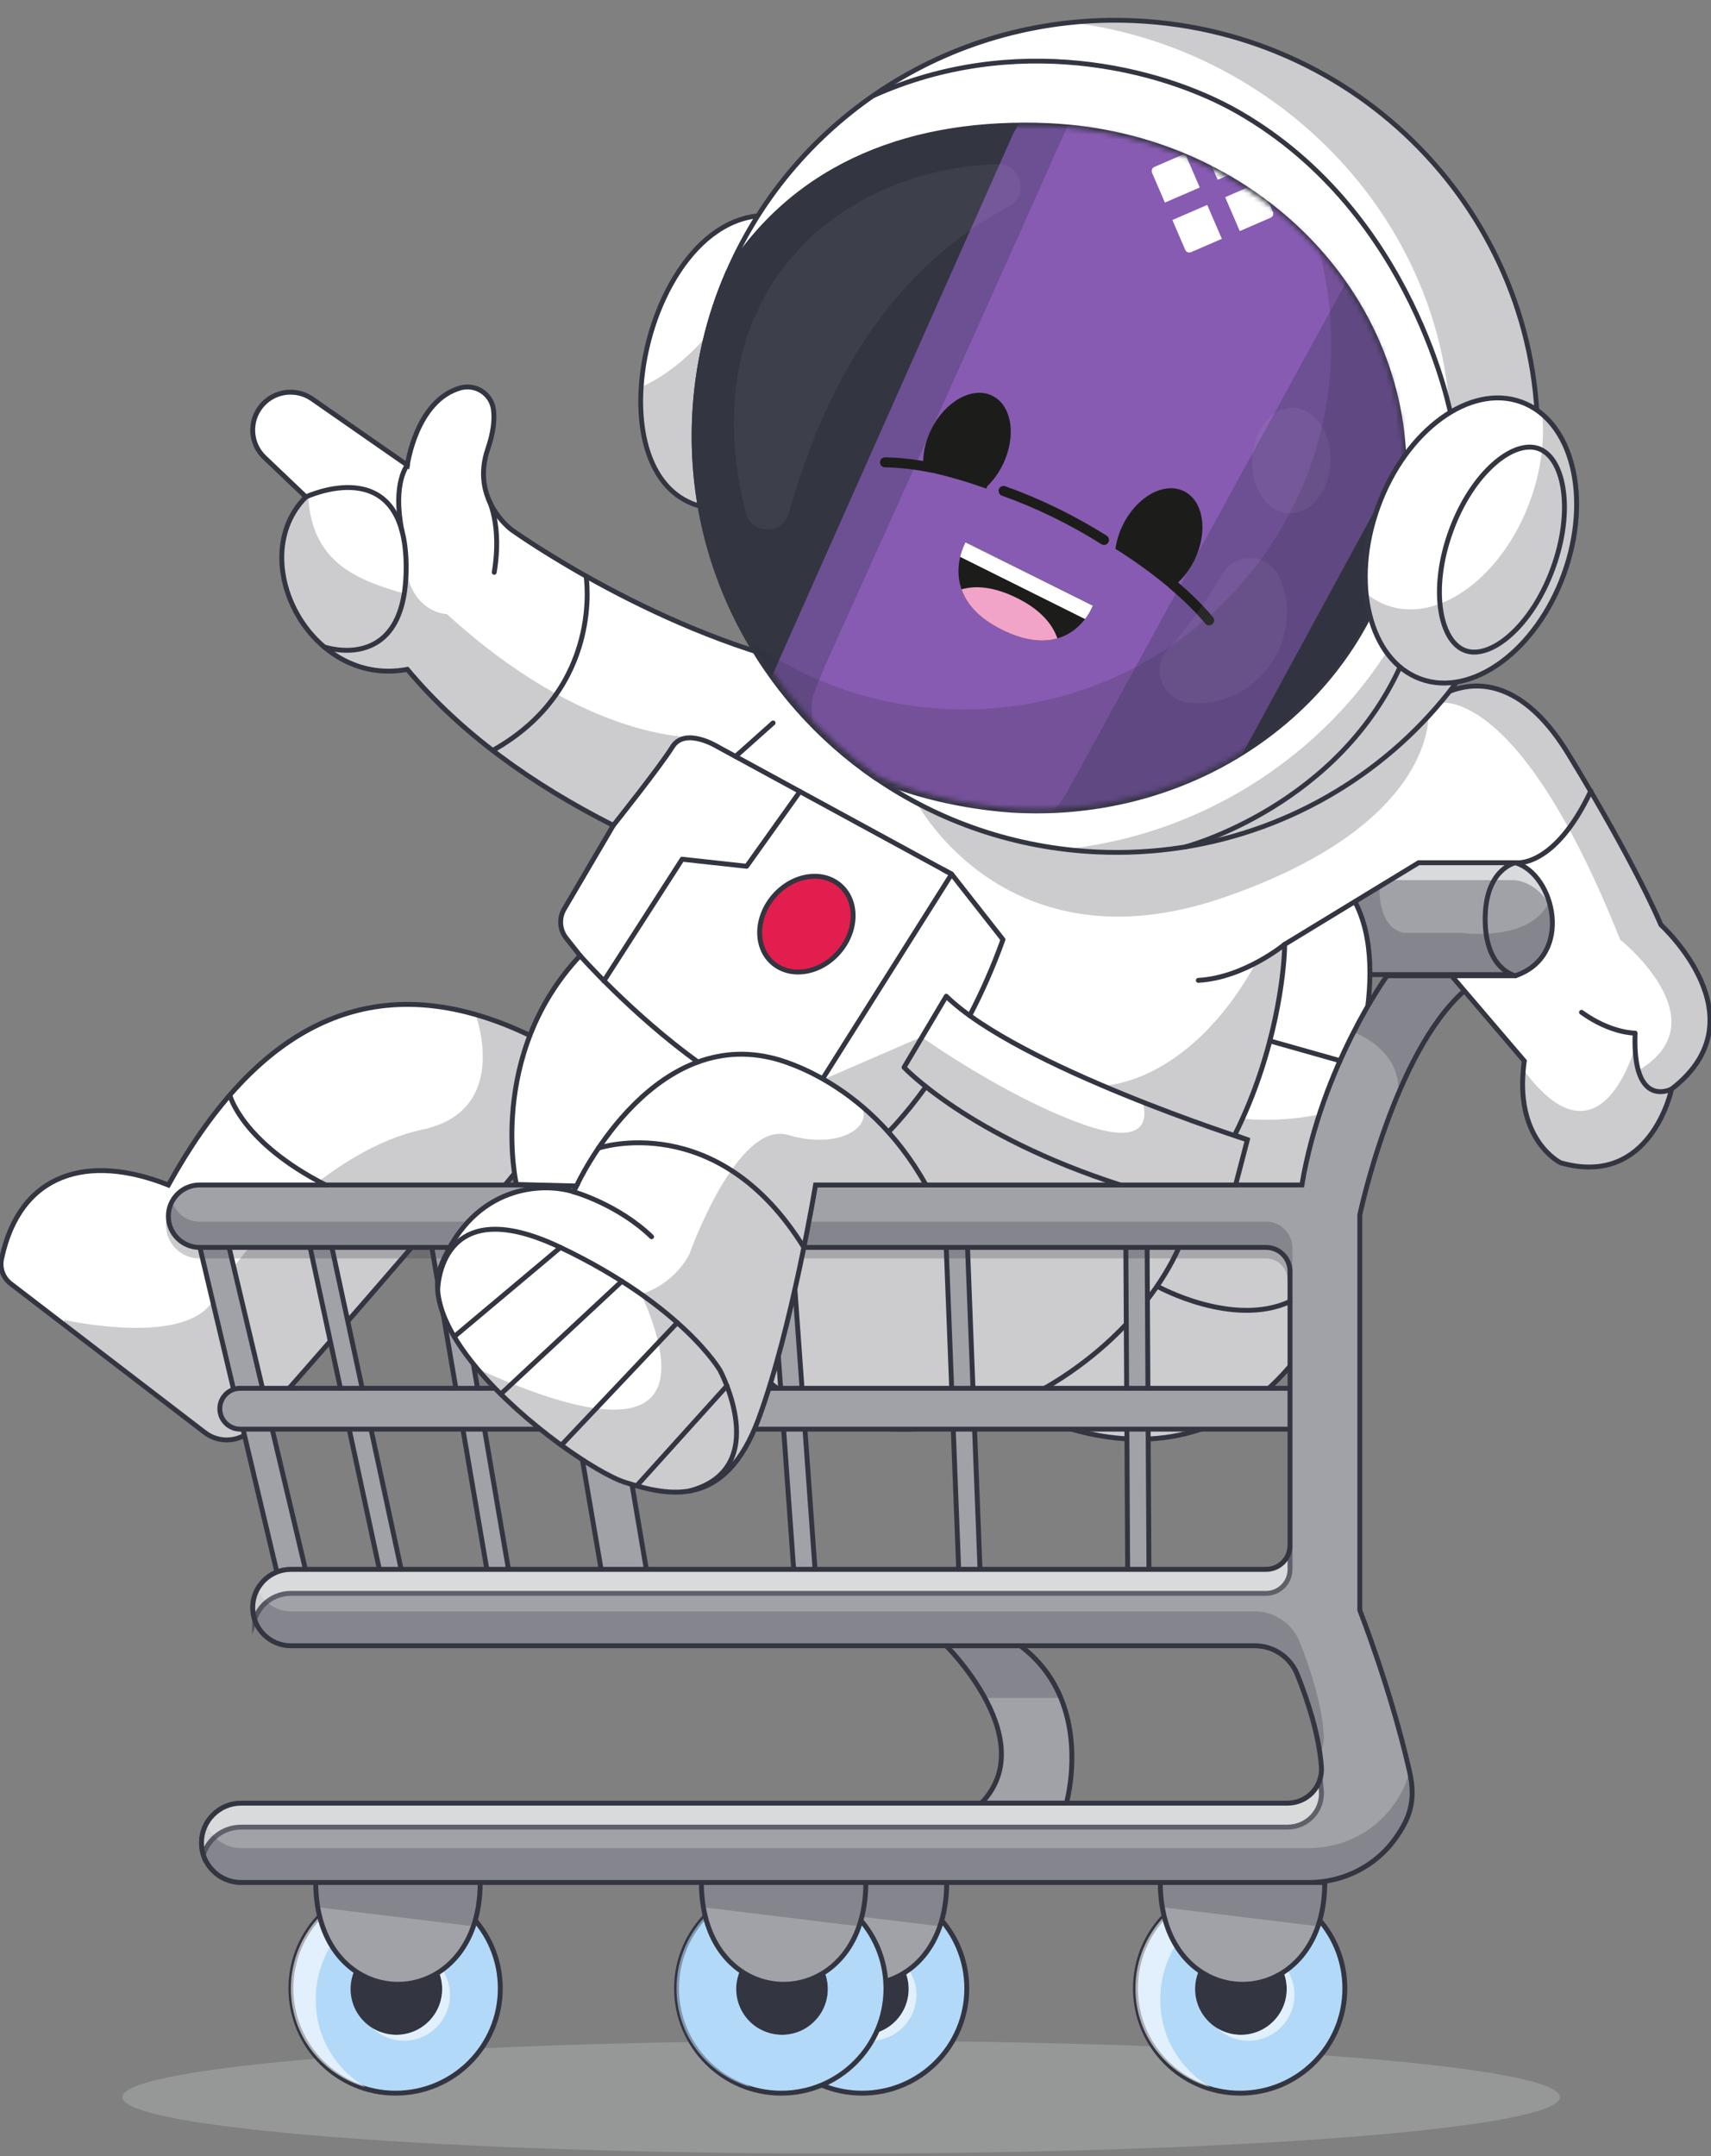 <svg width="350" height="441" viewBox="0 0 350 441" fill="none" xmlns="http://www.w3.org/2000/svg">
<rect x="0" y="0" width="350" height="441" fill="#808080" stroke="none"/>
<g clip-path="url(#clip0_3370_63480)">
<g opacity="0.25">
<path d="M172.063 440.499C253.266 440.499 319.094 435.334 319.094 428.963C319.094 422.591 253.266 417.426 172.063 417.426C90.859 417.426 25.031 422.591 25.031 428.963C25.031 435.334 90.859 440.499 172.063 440.499Z" fill="#D9DADC"/>
</g>
<path d="M197.766 406.721C197.766 394.886 188.176 385.293 176.347 385.293C164.517 385.293 154.928 394.886 154.928 406.721C154.928 418.555 164.517 428.148 176.347 428.148C188.176 428.148 197.766 418.555 197.766 406.721Z" fill="#B3D9F8" stroke="#333541" stroke-miterlimit="10"/>
<path d="M185.876 406.844C185.876 401.668 181.682 397.473 176.508 397.473C171.335 397.473 167.141 401.668 167.141 406.844C167.141 412.02 171.335 416.215 176.508 416.215C181.682 416.215 185.876 412.02 185.876 406.844Z" fill="#333541"/>
<g opacity="0.6">
<path d="M187.458 408.054C187.458 410.628 186.407 412.975 184.704 414.674C183.014 416.374 180.668 417.425 178.095 417.425C175.522 417.425 173.362 416.452 171.684 414.872C173.098 415.726 174.747 416.213 176.508 416.213C179.089 416.213 181.426 415.161 183.125 413.462C184.824 411.762 185.875 409.415 185.875 406.842C185.875 404.268 184.824 401.921 183.125 400.221C183.059 400.155 182.993 400.089 182.919 400.023C183.57 400.424 184.168 400.894 184.708 401.434C186.411 403.133 187.462 405.48 187.462 408.054H187.458Z" fill="white"/>
</g>
<path d="M193.656 385.055C193.656 388.462 193.149 391.452 192.262 394.018C186.374 411.036 163.747 409.737 160.424 390.124C160.156 388.557 160.012 386.861 160.012 385.055H193.66H193.656Z" fill="#A0A2A7" stroke="#333541" stroke-miterlimit="10"/>
<g opacity="0.25">
<path d="M193.656 385.055C193.656 388.462 193.149 391.452 192.262 394.018L160.424 390.124C160.156 388.557 160.012 386.861 160.012 385.055H193.66H193.656Z" fill="#333541"/>
</g>
<path d="M117.337 216.706C117.337 216.706 114.361 229.546 103.294 242.382C100.961 245.088 92.851 245.15 90.361 248.037C74.305 266.635 56.205 287.49 51.724 292.233C49.13 294.972 44.892 295.314 41.898 293.017L12.963 270.834L2.202 262.585C0.656 261.401 -0.091 259.434 0.314 257.524C4.024 239.895 17.964 235.836 34.44 242.386C51.699 211.117 72.834 200.504 97.283 207.512C103.74 209.364 110.431 212.454 117.337 216.706Z" fill="white" stroke="#333541" stroke-miterlimit="10"/>
<path d="M275.1 406.721C275.1 394.886 265.51 385.293 253.681 385.293C241.851 385.293 232.262 394.886 232.262 406.721C232.262 418.555 241.851 428.148 253.681 428.148C265.51 428.148 275.1 418.555 275.1 406.721Z" fill="#B3D9F8" stroke="#333541" stroke-miterlimit="10"/>
<g opacity="0.6">
<path d="M243.637 393.843C239.753 397.729 237.342 403.091 237.342 408.981C237.342 416.702 241.357 423.147 247.521 426.925C238.657 424.302 232.258 416.418 232.258 406.721C232.258 400.822 234.67 395.469 238.554 391.583C242.429 387.706 247.789 385.293 253.677 385.293C257.734 385.293 261.548 386.44 264.793 388.424C262.875 387.859 260.851 387.553 258.761 387.553C252.873 387.553 247.513 389.966 243.637 393.843Z" fill="white"/>
</g>
<path d="M263.21 406.844C263.21 401.668 259.016 397.473 253.842 397.473C248.669 397.473 244.475 401.668 244.475 406.844C244.475 412.02 248.669 416.215 253.842 416.215C259.016 416.215 263.21 412.02 263.21 406.844Z" fill="#333541"/>
<g opacity="0.6">
<path d="M264.796 408.054C264.796 410.628 263.745 412.975 262.042 414.674C260.352 416.374 258.006 417.425 255.433 417.425C252.86 417.425 250.7 416.452 249.021 414.872C250.436 415.726 252.085 416.213 253.845 416.213C256.426 416.213 258.764 415.161 260.463 413.462C262.162 411.762 263.213 409.415 263.213 406.842C263.213 404.268 262.162 401.921 260.463 400.221C260.397 400.155 260.331 400.089 260.257 400.023C260.908 400.424 261.506 400.894 262.046 401.434C263.749 403.133 264.8 405.48 264.8 408.054H264.796Z" fill="white"/>
</g>
<path d="M270.99 385.055C270.99 388.462 270.483 391.452 269.596 394.018C263.708 411.036 241.081 409.737 237.758 390.124C237.49 388.557 237.346 386.861 237.346 385.055H270.994H270.99Z" fill="#A0A2A7" stroke="#333541" stroke-miterlimit="10"/>
<g opacity="0.25">
<path d="M270.99 385.055C270.99 388.462 270.483 391.452 269.596 394.018L237.758 390.124C237.49 388.557 237.346 386.861 237.346 385.055H270.994H270.99Z" fill="#333541"/>
</g>
<path d="M181.231 406.721C181.231 394.886 171.641 385.293 159.812 385.293C147.982 385.293 138.393 394.886 138.393 406.721C138.393 418.555 147.982 428.148 159.812 428.148C171.641 428.148 181.231 418.555 181.231 406.721Z" fill="#B3D9F8" stroke="#333541" stroke-miterlimit="10"/>
<g opacity="0.6">
<path d="M149.764 393.843C145.88 397.729 143.468 403.091 143.468 408.981C143.468 416.702 147.393 423.147 153.557 426.925C144.692 424.302 138.385 416.418 138.385 406.721C138.385 400.822 140.797 395.469 144.681 391.583C148.556 387.706 153.916 385.293 159.804 385.293C163.861 385.293 167.675 386.44 170.92 388.424C169.002 387.859 166.978 387.553 164.888 387.553C159 387.553 153.64 389.966 149.764 393.843Z" fill="#B3D9F8"/>
</g>
<path d="M169.341 406.844C169.341 401.668 165.147 397.473 159.973 397.473C154.799 397.473 150.605 401.668 150.605 406.844C150.605 412.02 154.799 416.215 159.973 416.215C165.147 416.215 169.341 412.02 169.341 406.844Z" fill="#333541"/>
<g opacity="0.6">
<path d="M170.923 408.054C170.923 410.628 169.872 412.975 168.169 414.674C166.479 416.374 164.133 417.425 161.56 417.425C158.987 417.425 156.827 416.452 155.148 414.872C156.563 415.726 158.212 416.213 159.972 416.213C162.553 416.213 164.891 415.161 166.59 413.462C168.289 411.762 169.34 409.415 169.34 406.842C169.34 404.268 168.289 401.921 166.59 400.221C166.524 400.155 166.458 400.089 166.384 400.023C167.035 400.424 167.633 400.894 168.173 401.434C169.876 403.133 170.927 405.48 170.927 408.054H170.923Z" fill="#B3D9F8"/>
</g>
<path d="M177.117 385.055C177.117 388.462 176.609 391.452 175.723 394.018C169.835 411.036 147.208 409.737 143.885 390.124C143.617 388.557 143.473 386.861 143.473 385.055H177.121H177.117Z" fill="#A0A2A7" stroke="#333541" stroke-miterlimit="10"/>
<g opacity="0.25">
<path d="M177.117 385.055C177.117 388.462 176.609 391.452 175.723 394.018L143.885 390.124C143.617 388.557 143.473 386.861 143.473 385.055H177.121H177.117Z" fill="#333541"/>
</g>
<path d="M102.342 406.721C102.342 394.886 92.752 385.293 80.923 385.293C69.094 385.293 59.504 394.886 59.504 406.721C59.504 418.555 69.094 428.148 80.923 428.148C92.752 428.148 102.342 418.555 102.342 406.721Z" fill="#B3D9F8" stroke="#333541" stroke-miterlimit="10"/>
<g opacity="0.6">
<path d="M70.88 393.843C66.996 397.729 64.584 403.091 64.584 408.981C64.584 416.702 68.567 423.147 74.731 426.925C65.867 424.302 59.5 416.418 59.5 406.721C59.5 400.822 61.912 395.469 65.796 391.583C69.671 387.706 75.031 385.293 80.919 385.293C84.976 385.293 88.79 386.44 92.035 388.424C90.118 387.859 88.093 387.553 86.003 387.553C80.115 387.553 74.755 389.966 70.88 393.843Z" fill="white"/>
</g>
<path d="M90.452 406.844C90.452 401.668 86.258 397.473 81.084 397.473C75.911 397.473 71.717 401.668 71.717 406.844C71.717 412.02 75.911 416.215 81.084 416.215C86.258 416.215 90.452 412.02 90.452 406.844Z" fill="#333541"/>
<g opacity="0.6">
<path d="M92.034 408.054C92.034 410.628 90.983 412.975 89.28 414.674C87.59 416.374 85.244 417.425 82.671 417.425C80.098 417.425 77.938 416.452 76.26 414.872C77.674 415.726 79.323 416.213 81.084 416.213C83.665 416.213 86.002 415.161 87.701 413.462C89.4 411.762 90.451 409.415 90.451 406.842C90.451 404.268 89.4 401.921 87.701 400.221C87.635 400.155 87.569 400.089 87.495 400.023C88.147 400.424 88.744 400.894 89.284 401.434C90.987 403.133 92.039 405.48 92.039 408.054H92.034Z" fill="white"/>
</g>
<path d="M98.228 385.055C98.228 388.462 97.721 391.452 96.834 394.018C90.947 411.036 68.32 409.737 64.996 390.124C64.728 388.557 64.584 386.861 64.584 385.055H98.232H98.228Z" fill="#A0A2A7" stroke="#333541" stroke-miterlimit="10"/>
<g opacity="0.25">
<path d="M98.228 385.055C98.228 388.462 97.721 391.452 96.834 394.018L64.996 390.124C64.728 388.557 64.584 386.861 64.584 385.055H98.232H98.228Z" fill="#333541"/>
</g>
<g opacity="0.25">
<path d="M117.338 216.706L107.524 237.543L103.11 242.593L93.989 243.776L84.176 255.152C78.033 264.074 60.192 283.262 51.72 292.233C49.126 294.972 44.888 295.314 41.894 293.017L12.959 270.834C13.103 270.29 13.198 269.984 13.198 269.984C13.198 269.984 38.794 275.796 43.873 265.443C48.957 255.094 68.014 234.937 86.349 231.064C104.684 227.187 97.275 207.516 97.275 207.516V207.508C103.732 209.36 110.423 212.449 117.329 216.702L117.338 216.706Z" fill="#333541"/>
</g>
<path d="M290.2 176.469H309.986C309.986 176.469 319.099 179.47 317.207 191.78C314.787 200.376 307.747 199.671 307.747 199.671H280L277.154 184.421" fill="#A0A2A7"/>
<path d="M277.311 217.599L276.177 226.162L270.31 270.341C244.075 315.02 200.738 283.722 200.738 283.722L222.281 222.825L222.854 221.212C222.854 221.212 251.171 167.361 269.411 176.732C287.652 186.107 277.311 217.603 277.311 217.603V217.599Z" fill="white" stroke="#333541" stroke-miterlimit="10"/>
<g opacity="0.25">
<path d="M276.181 226.166L270.314 270.346C244.079 315.024 200.742 283.726 200.742 283.726L222.285 222.829L227.216 220.961C227.216 220.961 251.748 234.898 276.181 226.17V226.166Z" fill="#333541"/>
</g>
<path d="M243.552 248.195C236.51 278.182 185.829 310.664 154.305 279.972C154.305 279.972 154.795 255.422 157.789 251.899C160.782 248.377 160.357 241.852 166.995 237.48C173.633 233.107 207.611 237.117 221.407 237.48" fill="white"/>
<path d="M243.552 248.195C236.51 278.182 185.829 310.664 154.305 279.972C154.305 279.972 154.795 255.422 157.789 251.899C160.782 248.377 160.357 241.852 166.995 237.48C173.633 233.107 207.611 237.117 221.407 237.48" stroke="#333541" stroke-miterlimit="10"/>
<g opacity="0.25">
<path d="M243.552 248.195C236.51 278.182 185.829 310.664 154.305 279.972C154.305 279.972 154.795 255.422 157.789 251.899C160.782 248.377 160.357 241.852 166.995 237.48C173.633 233.107 207.611 237.117 221.407 237.48" fill="#333541"/>
</g>
<g opacity="0.6">
<path d="M283.783 180.017H309.566C309.566 180.017 313.738 180.017 316.576 184.516C316.576 184.516 315.315 178.794 311.531 177.256C308.628 176.076 305.933 176.75 305.933 176.75H288.513" fill="white"/>
</g>
<path d="M59.494 323.92C58.179 323.92 56.988 323.021 56.67 321.685L41.052 255.826C40.681 254.263 41.646 252.699 43.208 252.328C44.763 251.961 46.334 252.922 46.705 254.485L62.323 320.344C62.694 321.907 61.729 323.471 60.166 323.842C59.94 323.895 59.717 323.92 59.494 323.92Z" fill="#A0A2A7" stroke="#333541" stroke-miterlimit="10"/>
<path d="M79.829 323.196C78.823 323.196 77.92 322.499 77.702 321.476L63.535 255.617C63.284 254.441 64.03 253.282 65.205 253.027C66.38 252.771 67.538 253.522 67.794 254.697L81.961 320.556C82.212 321.731 81.466 322.89 80.291 323.146C80.138 323.179 79.982 323.196 79.829 323.196Z" fill="#A0A2A7" stroke="#333541" stroke-miterlimit="10"/>
<path d="M101.801 323.193C100.758 323.193 99.838 322.443 99.657 321.383L88.393 255.524C88.191 254.336 88.986 253.21 90.174 253.008C91.357 252.806 92.487 253.602 92.689 254.79L103.953 320.648C104.155 321.836 103.359 322.962 102.172 323.165C102.048 323.185 101.924 323.198 101.801 323.198V323.193Z" fill="#A0A2A7" stroke="#333541" stroke-miterlimit="10"/>
<path d="M164.537 323.189C163.403 323.189 162.45 322.315 162.364 321.168L157.635 255.309C157.548 254.109 158.451 253.066 159.651 252.979C160.846 252.888 161.894 253.796 161.98 254.996L166.709 320.855C166.796 322.055 165.893 323.098 164.693 323.185C164.64 323.185 164.586 323.189 164.537 323.189Z" fill="#A0A2A7" stroke="#333541" stroke-miterlimit="10"/>
<path d="M198.289 323.188C197.127 323.188 196.158 322.268 196.112 321.093L193.56 255.234C193.515 254.03 194.451 253.019 195.655 252.974C196.834 252.937 197.869 253.865 197.914 255.065L200.466 320.924C200.512 322.128 199.576 323.139 198.372 323.184C198.343 323.184 198.314 323.184 198.285 323.184L198.289 323.188Z" fill="#A0A2A7" stroke="#333541" stroke-miterlimit="10"/>
<path d="M232.849 323.191C231.653 323.191 230.676 322.222 230.672 321.026L230.301 255.167C230.293 253.962 231.266 252.981 232.465 252.977H232.478C233.673 252.977 234.651 253.946 234.655 255.142L235.026 321.001C235.034 322.205 234.061 323.187 232.861 323.191H232.849Z" fill="#A0A2A7" stroke="#333541" stroke-miterlimit="10"/>
<path d="M122.965 321.011L111.701 255.156H121.077L132.217 321.011" fill="#A0A2A7"/>
<path d="M122.965 321.011L111.701 255.156H121.077L132.217 321.011" stroke="#333541" stroke-miterlimit="10"/>
<path d="M263.881 283.969H49.142C46.837 283.969 44.965 285.837 44.965 288.147C44.965 290.453 46.833 292.325 49.142 292.325H263.877" fill="#A0A2A7"/>
<path d="M263.881 283.969H49.142C46.837 283.969 44.965 285.837 44.965 288.147C44.965 290.453 46.833 292.325 49.142 292.325H263.877" stroke="#333541" stroke-miterlimit="10"/>
<path d="M218.138 368.83H200.743C207.298 362.037 204.895 353.408 201.192 346.8C197.898 340.918 193.561 336.633 193.561 336.633H208.7C212.65 339.582 215.19 343.142 216.79 346.8C221.416 357.396 218.142 368.83 218.142 368.83H218.138Z" fill="#A0A2A7" stroke="#333541" stroke-miterlimit="10"/>
<path d="M296.916 199.59H283.726C283.726 199.59 270.429 217.87 266.31 242.383H40.826C37.301 242.383 34.443 245.242 34.443 248.768C34.443 252.295 37.301 255.153 40.826 255.153H258.98C261.684 255.153 263.882 257.348 263.882 260.058V316.108C263.882 318.814 261.688 321.012 258.98 321.012H59.499C55.186 321.012 51.694 324.51 51.694 328.82C51.694 333.135 55.191 336.628 59.499 336.628H256.675C260.505 336.628 263.952 338.954 265.378 342.514C267.366 347.476 269.848 354.801 270.301 361.393C270.586 365.484 267.423 368.834 263.325 368.834H49.323C44.846 368.834 41.218 372.463 41.218 376.943C41.218 381.422 44.846 385.052 49.323 385.052H267.745C274.849 385.052 281.57 381.641 285.614 375.792C288.175 372.088 289.754 368.557 288.323 362.292C284.452 345.344 278.16 329.365 278.16 329.365V248.496C278.16 248.496 285.107 215.424 299.542 202.663" fill="#A0A2A7"/>
<path d="M296.916 199.59H283.726C283.726 199.59 270.429 217.87 266.31 242.383H40.826C37.301 242.383 34.443 245.242 34.443 248.768C34.443 252.295 37.301 255.153 40.826 255.153H258.98C261.684 255.153 263.882 257.348 263.882 260.058V316.108C263.882 318.814 261.688 321.012 258.98 321.012H59.499C55.186 321.012 51.694 324.51 51.694 328.82C51.694 333.135 55.191 336.628 59.499 336.628H256.675C260.505 336.628 263.952 338.954 265.378 342.514C267.366 347.476 269.848 354.801 270.301 361.393C270.586 365.484 267.423 368.834 263.325 368.834H49.323C44.846 368.834 41.218 372.463 41.218 376.943C41.218 381.422 44.846 385.052 49.323 385.052H267.745C274.849 385.052 281.57 381.641 285.614 375.792C288.175 372.088 289.754 368.557 288.323 362.292C284.452 345.344 278.16 329.365 278.16 329.365V248.496C278.16 248.496 285.107 215.424 299.542 202.663" stroke="#333541" stroke-miterlimit="10"/>
<g opacity="0.25">
<path d="M258.98 256.909H40.822C39.057 256.909 37.466 256.196 36.311 255.041C35.149 253.886 34.44 252.29 34.44 250.524C34.44 249.332 34.765 248.215 35.338 247.262C35.614 247.72 35.94 248.132 36.311 248.503C37.466 249.658 39.057 250.372 40.822 250.372H258.98C261.689 250.372 263.882 252.574 263.882 255.276V261.814C263.882 259.112 261.689 256.909 258.98 256.909Z" fill="#333541" stroke="#333541" stroke-miterlimit="10"/>
</g>
<g opacity="0.25">
<path d="M265.376 335.978C267.367 340.94 269.841 348.269 270.298 354.856C270.373 355.908 270.22 356.91 269.87 357.826C268.975 352.278 267.008 346.594 265.376 342.515C263.953 338.956 260.502 336.633 256.672 336.633H59.5C57.344 336.633 55.398 335.763 53.984 334.344C52.569 332.934 51.695 330.983 51.695 328.825C51.695 327.654 51.951 326.553 52.413 325.559C52.796 326.4 53.336 327.163 53.98 327.811C55.394 329.225 57.34 330.1 59.496 330.1H256.668C260.502 330.1 263.949 332.426 265.371 335.982L265.376 335.978Z" fill="#333541" stroke="#333541" stroke-miterlimit="10"/>
</g>
<g opacity="0.25">
<path d="M288.521 363.238C289.588 368.926 288.042 372.28 285.618 375.798C281.573 381.647 274.849 385.058 267.74 385.058H49.323C47.088 385.058 45.056 384.15 43.588 382.682C42.12 381.214 41.213 379.18 41.213 376.945C41.213 375.781 41.46 374.68 41.901 373.678C42.31 374.606 42.883 375.443 43.588 376.149C45.056 377.617 47.088 378.524 49.323 378.524H267.74C274.849 378.524 281.573 375.109 285.618 369.264C286.941 367.346 288.001 365.474 288.521 363.242V363.238Z" fill="#333541" stroke="#333541" stroke-miterlimit="10"/>
</g>
<g opacity="0.6">
<path d="M52.087 331.276C51.831 330.505 51.695 329.68 51.695 328.822C51.695 324.507 55.196 321.014 59.5 321.014H258.981C261.69 321.014 263.883 318.819 263.883 316.109V321.014C263.883 323.724 261.69 325.918 258.981 325.918H59.5C56.045 325.918 53.109 328.162 52.087 331.28V331.276Z" fill="white" stroke="#333541" stroke-miterlimit="10"/>
</g>
<g opacity="0.6">
<path d="M270.297 366.294C270.581 370.382 267.423 373.731 263.321 373.731H49.323C45.691 373.731 42.623 376.115 41.592 379.399C41.345 378.623 41.213 377.802 41.213 376.944C41.213 372.461 44.845 368.831 49.323 368.831H263.321C266.565 368.831 269.216 366.74 270.045 363.832C270.152 364.661 270.243 365.482 270.301 366.294H270.297Z" fill="white" stroke="#333541" stroke-miterlimit="10"/>
</g>
<g opacity="0.25">
<path d="M216.79 346.8H201.192C197.898 340.918 193.561 336.633 193.561 336.633H208.7C212.65 339.582 215.19 343.142 216.79 346.8Z" fill="#333541" stroke="#333541" stroke-miterlimit="10"/>
</g>
<path d="M341.934 222.77C341.934 222.77 337.757 243.109 319.245 237.842C319.245 237.842 310.211 233.47 311.605 218.773C311.65 218.2 311.712 217.618 311.803 217.016L296.919 199.585H309.989C321.97 195.473 317.992 178.842 309.989 176.467H290.202L262.784 193.171C262.784 193.171 262.784 193.555 262.764 194.269C262.603 198.41 261.234 214.843 252.567 232.179L255.169 233.119L252.753 242.379H166.829C166.829 242.379 161.993 271.738 155.21 290.139C148.436 308.539 137.057 306.117 127.866 303.214C122.275 301.448 107.132 291.285 97.624 279.963C91.497 272.662 87.712 264.875 90.347 258.543C97.063 242.383 110.982 241.781 117.336 243.777L117.927 242.595L105.63 242.279C105.63 242.279 99.545 215.812 118.664 195.473L115.823 191.885C114.471 190.177 114.306 187.818 115.411 185.941L123.987 171.327L125.446 168.836C108.661 160.323 94.255 149.965 83.325 136.919C63.3 140.689 49.925 114.308 62.574 101.645L62.306 101.389L54.101 93.573C51.137 90.76 50.877 86.128 53.491 82.997C55.017 81.174 57.214 80.217 59.445 80.217C60.97 80.217 62.516 80.667 63.86 81.603L83.325 95.144C83.325 95.144 85.111 81.937 94.156 79.355C97.249 78.468 100.493 80.531 100.931 83.719C101.199 85.645 101.005 88.281 99.784 91.841C96.243 102.189 104.505 108.269 104.781 108.459C105.049 108.632 135.123 130.184 168.523 136.919C201.924 143.651 292.375 143.811 292.375 143.811C292.375 143.811 294.791 141.662 298.626 140.739C304.122 139.41 312.529 140.607 320.874 154.309C335.032 177.551 339.753 189.175 339.753 189.175C339.753 189.175 360.809 208.243 341.93 222.77H341.934Z" fill="white" stroke="#333541" stroke-miterlimit="10"/>
<path d="M171.556 194.811C175.376 190.445 175.517 184.318 171.871 181.125C168.225 177.932 162.173 178.882 158.353 183.248C154.532 187.613 154.391 193.741 158.037 196.934C161.683 200.127 167.736 199.176 171.556 194.811Z" fill="#E11E4D" stroke="#333541" stroke-miterlimit="10"/>
<g opacity="0.25">
<path d="M187.613 164.315C187.613 164.315 205.867 198.859 250.243 183.606C294.619 168.353 292.199 145.527 292.199 145.527C292.199 145.527 264.851 171.983 235.808 174.285C206.765 176.586 187.613 164.315 187.613 164.315Z" fill="#333541"/>
</g>
<g opacity="0.25">
<path d="M341.936 222.772C341.936 222.772 337.759 243.111 319.247 237.844C319.247 237.844 310.213 233.472 311.607 218.775C327.542 240.364 334.551 213.874 334.551 213.874L335.181 218.924C352.242 208.815 331.406 192.184 331.406 192.184C310.349 139.301 294.195 143.813 294.195 143.813L296.398 141.593C302.389 138.436 312.535 140.609 320.88 154.311C335.038 177.553 339.759 189.177 339.759 189.177C339.759 189.177 360.815 208.245 341.936 222.772Z" fill="#333541"/>
</g>
<g opacity="0.25">
<path d="M141.261 150.745C138.925 150.607 137.793 152.639 137.793 152.639L128.333 165.58L125.447 168.837C108.662 160.324 94.256 149.967 83.326 136.921C63.3 140.691 49.925 114.309 62.575 101.646L62.306 101.391L63.063 101.392C63.657 115.317 73.521 118.751 82.613 121.39L82.928 115.395C84.016 125.455 91.436 125.619 91.436 125.619C119.39 151.225 141.261 150.745 141.261 150.745Z" fill="#333541"/>
</g>
<g opacity="0.25">
<path d="M276.898 211.131C276.898 211.131 286.898 214.631 285.991 223.973L291.036 212.926L295.45 207.244L299.549 202.509L297.342 199.59H283.726" fill="#333541"/>
</g>
<g opacity="0.25">
<path d="M282.167 181.676C282.167 181.676 281.843 189.854 287.232 190.813H299.103C299.103 190.813 312.929 192.804 316.891 184.499C316.891 184.499 320.675 196.195 309.008 199.667C297.86 199.667 280.314 199.667 280.314 199.667L279.348 190.813L277.477 184.499" fill="#333541"/>
</g>
<path d="M62.576 101.648C62.576 101.648 82.639 92.17 83.072 115.231C83.505 138.288 66.308 132.323 66.308 132.323" stroke="#333541" stroke-linecap="round" stroke-linejoin="round"/>
<path d="M99.951 102.148C99.951 102.148 102.718 107.412 101.097 117.063" stroke="#333541" stroke-linecap="round" stroke-linejoin="round"/>
<path d="M83.327 95.148C83.327 95.148 80.276 98.696 82.185 108.446" stroke="#333541" stroke-linecap="round" stroke-linejoin="round"/>
<path d="M119.89 117.836C119.89 117.836 123.6 140.74 100.779 153.51" stroke="#333541" stroke-linecap="round" stroke-linejoin="round"/>
<path d="M47.068 224.176C47.068 224.176 49.592 233.72 66.607 242.382" stroke="#333541" stroke-linecap="round" stroke-linejoin="round"/>
<path d="M262.786 193.172C262.786 193.172 254.494 200.015 245.127 200.526" stroke="#333541" stroke-linecap="round" stroke-linejoin="round"/>
<path d="M325.43 161.781C317.889 177.773 309.985 176.465 309.985 176.465C309.985 176.465 303.805 177.703 303.805 188.027C303.805 198.351 309.985 199.588 309.985 199.588" stroke="#333541" stroke-linecap="round" stroke-linejoin="round"/>
<path d="M89.535 263.899C89.535 263.899 89.589 243.197 114.649 255.159C139.708 267.12 147.291 280.311 147.291 280.311C147.291 280.311 158.155 300.567 140.912 305.005" stroke="#333541" stroke-linecap="round" stroke-linejoin="round"/>
<path d="M114.649 255.156L92.912 273.412" stroke="#333541" stroke-linecap="round" stroke-linejoin="round"/>
<path d="M127.203 262.07L102.428 285.156" stroke="#333541" stroke-linecap="round" stroke-linejoin="round"/>
<path d="M138.546 270.543L114.818 295.617" stroke="#333541" stroke-linecap="round" stroke-linejoin="round"/>
<path d="M148.693 283.473L130.234 303.927" stroke="#333541" stroke-linecap="round" stroke-linejoin="round"/>
<g opacity="0.25">
<path d="M189.42 242.382H166.826C166.826 242.382 161.99 271.741 155.207 290.141C148.433 308.542 137.054 306.12 127.864 303.217C122.273 301.451 107.129 291.288 97.621 279.966C128.82 294.159 142.917 291.097 131.17 264.687C131.17 264.687 137.476 263.109 140.991 256.608C140.991 256.608 150.734 229.022 161.264 232.157C171.786 235.304 179.098 230.282 175.945 225.863C181.621 230.913 184.458 234.07 189.42 242.382Z" fill="#333541"/>
</g>
<path d="M259.82 212.926L274.116 216.968" stroke="#333541" stroke-linecap="round" stroke-linejoin="round"/>
<path d="M236.773 263.125C236.773 263.125 252.115 271.638 263.878 266.227" stroke="#333541" stroke-linecap="round" stroke-linejoin="round"/>
<path d="M117.338 243.777C117.338 243.777 126.433 246.347 133.286 252.975" stroke="#333541" stroke-linecap="round" stroke-linejoin="round"/>
<path d="M118.029 242.384C118.029 242.384 132.724 210.562 157.627 216.332C157.627 216.332 176.98 220.106 189.415 242.384" stroke="#333541" stroke-linecap="round" stroke-linejoin="round"/>
<path d="M118.664 195.473C118.664 195.473 129.227 207.451 142.755 217.23" stroke="#333541" stroke-linecap="round" stroke-linejoin="round"/>
<path d="M122.434 234.836C122.434 234.836 146.817 226.665 164.439 255.154" stroke="#333541" stroke-linecap="round" stroke-linejoin="round"/>
<path d="M341.935 222.769C341.935 222.769 333.867 227.042 334.477 211.319C334.477 211.319 329.542 211.41 323.514 207.062" stroke="#333541" stroke-linecap="round" stroke-linejoin="round"/>
<path d="M198.367 207.736C200.755 203.166 203.097 197.973 205.166 192.186L194.665 178.802L146.863 152.775C146.863 152.775 140.154 148.597 137.54 152.775C134.926 156.953 125.443 168.841 125.443 168.841" stroke="#333541" stroke-linecap="round" stroke-linejoin="round"/>
<path d="M181.727 231.549C181.727 231.549 184.996 228.369 189.404 222.281" stroke="#333541" stroke-linecap="round" stroke-linejoin="round"/>
<path d="M255.09 233.127C255.09 233.127 208.377 218.234 193.563 203.777L184.93 218.325C184.93 218.325 198.016 232.353 229.17 242.38" stroke="#333541" stroke-linecap="round" stroke-linejoin="round"/>
<g opacity="0.25">
<path d="M252.568 232.179L255.464 233.121L253.047 242.381H189.322L183.829 234.073L176.892 226.813L168.379 220.816L188.501 212.101C188.501 212.101 205.732 224.405 221.704 230.035C237.677 235.666 233.649 225.235 233.649 225.235L225.451 222.079C225.451 222.079 242.997 222.186 256.983 196.827L262.974 193.355C262.813 197.497 261.235 214.843 252.568 232.179Z" fill="#333541"/>
</g>
<path d="M150.461 154.73L158.146 147.875" stroke="#333541" stroke-linecap="round" stroke-linejoin="round"/>
<path d="M163.634 161.902L152.733 177.193L139.539 175.749L123.529 200.65" stroke="#333541" stroke-linecap="round" stroke-linejoin="round"/>
<path d="M192.904 177.84L194.668 178.801L168.377 220.5" stroke="#333541" stroke-linecap="round" stroke-linejoin="round"/>
<path d="M156.767 44.062L145.42 103.986C144.579 103.874 143.775 103.714 143.012 103.491C133.892 100.872 130.417 90.531 131.155 79.188C132.231 62.665 142.233 44.038 156.767 44.062Z" fill="white" stroke="#333541" stroke-width="0.98" stroke-miterlimit="10"/>
<path d="M314.461 93.16C312.346 140.107 272.039 176.425 224.435 174.268C207.592 173.504 192.086 168.023 179.18 159.184C179.172 159.184 179.172 159.175 179.172 159.175C155.609 143.035 140.7 115.676 142.065 85.352C142.539 74.83 144.93 64.844 148.901 55.704C162.61 24.051 195.153 2.561 232.095 4.236C279.704 6.393 316.576 46.205 314.461 93.16Z" fill="white" stroke="#333541" stroke-width="0.98" stroke-miterlimit="10"/>
<g opacity="0.25">
<path d="M314.461 93.16C312.346 140.107 272.039 176.424 224.435 174.267C222.163 174.164 219.916 173.979 217.693 173.706C259.439 169.429 294.711 135.574 296.632 92.962C298.648 48.258 263.426 10.027 219.132 4.611C223.375 4.166 227.7 4.042 232.095 4.24C279.704 6.397 316.576 46.208 314.461 93.164V93.16Z" fill="#333541"/>
</g>
<path d="M287.167 99.17C285.423 137.855 250.105 167.685 208.289 165.792C199.68 165.4 187.629 163.123 179.18 159.188C179.172 159.188 179.172 159.18 179.172 159.18C155.609 143.04 140.7 115.681 142.065 85.356C142.539 74.834 144.93 64.848 148.901 55.708C163.109 33.381 186.94 24.443 214.597 25.697C256.413 27.59 288.907 60.489 287.163 99.174L287.167 99.17Z" fill="#333541" stroke="#333541" stroke-width="0.98" stroke-miterlimit="10"/>
<g opacity="0.25">
<path d="M143.012 103.492C133.892 100.873 130.417 90.533 131.155 79.19C135.504 77.194 140.666 73.609 145.738 67.344C145.738 67.344 140.91 89.733 143.012 103.492Z" fill="#333541"/>
</g>
<path d="M242.406 173.245C242.406 173.245 274.356 164.888 287.059 134.91" stroke="#333541" stroke-width="0.98" stroke-linecap="round" stroke-linejoin="round"/>
<path d="M296.892 85.358C296.892 85.358 289.379 43.661 253.385 22.976C237.149 13.646 207.393 6.626 178.598 19.59" stroke="#333541" stroke-width="0.98" stroke-miterlimit="10"/>
<mask id="mask0_3370_63480" style="mask-type:luminance" maskUnits="userSpaceOnUse" x="142" y="25" width="146" height="141">
<path d="M287.169 99.068C285.433 137.597 250.259 167.302 208.612 165.417C200.037 165.03 188.039 162.761 179.623 158.839C179.615 158.839 179.615 158.83 179.615 158.83C156.147 142.756 141.3 115.509 142.66 85.308C143.135 74.827 145.514 64.883 149.472 55.779C163.622 33.543 187.354 24.642 214.9 25.892C256.547 27.777 288.904 60.539 287.169 99.068Z" fill="white"/>
</mask>
<g mask="url(#mask0_3370_63480)">
<path d="M274.697 5.942C299.786 18.435 310.333 48.529 298.256 73.087L232.156 194.621C232.114 194.691 230.618 197.715 230.581 197.785C229.942 198.964 227.414 202.78 226.524 203.654C226.404 203.77 226.293 203.881 226.181 204.005C214.352 217.03 193.024 216.465 174.841 207.408C155.319 197.686 143.486 178.535 147.489 161.537C147.918 160.176 150.417 154.014 150.907 152.916C150.94 152.846 155.847 142.939 155.875 142.869L207.104 27.695C219.325 3.211 249.613 -6.548 274.701 5.942H274.697Z" fill="#6D4F94"/>
<path d="M216.03 165.224C216.162 165.08 216.289 164.944 216.421 164.804C216.941 164.103 217.885 162.684 218.26 162.061C218.31 161.97 277.97 52.967 294.355 23.026C289.543 15.989 282.897 10.021 274.696 5.938C258.757 -1.998 240.722 -0.951 226.552 7.146C214.459 35.157 168.986 135.671 168.986 135.671C168.928 135.807 168.874 135.923 168.821 136.034C168.371 137.074 166.895 140.744 166.293 142.341C164.566 151.625 171.843 162.539 183.87 168.524C195.303 174.216 209.128 172.797 216.03 165.22V165.224Z" fill="#875BB2"/>
<path d="M180.012 94.561C180.012 94.97 180.243 95.32 180.581 95.49C180.713 95.556 180.857 95.593 181.022 95.593C183.953 95.622 187.285 96.013 190.929 96.752C190.962 96.756 190.995 96.76 191.02 96.76C194.451 97.556 198.054 98.62 201.773 99.944L201.942 99.466C203.158 98.29 204.251 96.814 205.096 95.102C207.97 89.298 207.034 82.967 203.002 80.958C198.969 78.95 193.37 82.027 190.497 87.83C189.425 89.996 188.893 92.227 188.851 94.293C186.044 93.823 183.417 93.572 181.042 93.547C180.482 93.547 180.024 94.001 180.016 94.561H180.012Z" fill="#1C1D1A"/>
<path d="M204.334 100.09C204.16 100.581 204.387 101.113 204.837 101.339C204.874 101.36 204.911 101.377 204.952 101.385C211.846 103.835 219.012 107.32 225.291 111.313C225.777 111.602 226.396 111.466 226.701 110.995C226.998 110.513 226.854 109.886 226.384 109.581C219.976 105.51 212.67 101.954 205.624 99.454C205.092 99.273 204.515 99.545 204.329 100.086L204.334 100.09Z" fill="#1C1D1A"/>
<path d="M229.702 107.358C228.893 108.987 228.399 110.649 228.172 112.262C232.229 114.819 235.898 117.492 239.073 120.152C239.127 120.214 239.176 120.276 239.242 120.33C242.141 122.772 244.598 125.201 246.556 127.548C246.651 127.663 246.759 127.754 246.882 127.816C247.237 127.993 247.67 127.952 247.991 127.676C248.424 127.317 248.486 126.678 248.119 126.236C246.19 123.914 243.79 121.534 240.986 119.142C242.273 117.942 243.415 116.411 244.301 114.625C247.175 108.822 246.239 102.49 242.207 100.482C238.17 98.473 232.575 101.55 229.702 107.353V107.358Z" fill="#1C1D1A"/>
<path d="M204.899 128.777C191.239 121.976 197.494 110.93 197.494 110.93L223.555 123.906C223.555 123.906 219.086 135.839 204.899 128.777Z" fill="#1C1D1A"/>
<path d="M196.693 120.553C199.489 119.745 203.22 119.926 208.098 122.355C212.983 124.789 215.313 127.763 216.298 130.58C213.503 131.389 209.772 131.207 204.894 128.778C200.008 126.344 197.679 123.37 196.693 120.553Z" fill="#F1A4C8"/>
<path d="M197.494 110.93L223.556 123.906L222.921 125.185C222.678 125.609 222.356 126.104 221.956 126.628L196.418 113.912C196.839 112.101 197.498 110.93 197.498 110.93H197.494Z" fill="white"/>
<path d="M243.638 51.578L249.938 48.852L246.953 41.918L239.82 45.003L242.447 51.104C242.645 51.562 243.176 51.776 243.634 51.578H243.638Z" fill="white"/>
<path d="M249.084 36.769L256.217 33.684L253.591 27.583C253.393 27.125 252.861 26.911 252.403 27.109L246.104 29.835L249.089 36.769H249.084Z" fill="white"/>
<path d="M253.608 47.265L259.908 44.538C260.366 44.34 260.576 43.809 260.378 43.346L257.752 37.246L250.619 40.331L253.604 47.265H253.608Z" fill="white"/>
<path d="M238.287 41.437L245.419 38.352L242.434 31.418L236.134 34.144C235.677 34.342 235.466 34.874 235.664 35.336L238.291 41.437H238.287Z" fill="white"/>
</g>
<g opacity="0.7">
<path d="M287.087 98.844C285.33 137.719 250.054 167.706 208.296 165.821C199.699 165.433 187.668 163.148 179.232 159.196C179.224 159.196 179.224 159.188 179.224 159.188C168.636 151.896 159.813 142.314 153.418 131.215C153.694 131.413 153.979 131.606 154.255 131.8C154.255 131.8 154.255 131.809 154.263 131.809C165.515 139.563 179.034 144.364 193.725 145.028C235.24 146.905 270.397 115.021 272.256 73.82C272.619 65.826 271.699 58.068 269.679 50.742C281.261 63.772 287.907 80.679 287.087 98.844Z" fill="#302D3F" fill-opacity="0.3"/>
</g>
<g opacity="0.5">
<path d="M204.073 33.58C171.872 34.537 141.156 59.636 152.539 104.863C153.673 109.375 160.101 109.441 161.363 104.966C169.234 77.009 182.976 54.831 206.403 42.18C210.645 39.891 208.889 33.44 204.073 33.58Z" fill="white" fill-opacity="0.1"/>
</g>
<g opacity="0.5">
<path d="M250.03 117.438C246.752 123.122 242.992 128.212 238.869 132.864C235.381 136.803 237.718 143.077 242.942 143.691C256.837 145.329 267.478 130.6 261.632 117.929C259.41 113.111 252.681 112.843 250.03 117.442V117.438Z" fill="white" fill-opacity="0.1"/>
</g>
<g opacity="0.5">
<path d="M272.176 94.587C272.445 88.624 269.072 83.629 264.64 83.428C260.209 83.228 256.398 87.898 256.129 93.861C255.859 99.823 259.233 104.819 263.664 105.019C268.095 105.22 271.906 100.549 272.176 94.587Z" fill="white" fill-opacity="0.1"/>
</g>
<path d="M319.897 117.467C325.585 101.823 321.69 86.044 311.196 82.225C300.702 78.407 287.583 87.993 281.894 103.638C276.205 119.282 280.101 135.061 290.595 138.88C301.089 142.699 314.208 133.112 319.897 117.467Z" fill="white" stroke="#333541" stroke-miterlimit="10"/>
<g opacity="0.25">
<path d="M319.914 117.49C314.224 133.13 301.101 142.716 290.607 138.901C284.217 136.566 280.275 129.81 279.463 121.342C280.725 122.41 282.143 123.252 283.705 123.817C294.207 127.632 307.322 118.046 313.012 102.406C315.234 96.289 315.997 90.151 315.461 84.715C322.656 90.766 324.75 104.175 319.914 117.485V117.49Z" fill="#333541"/>
</g>
<path d="M313.812 91.523C311.47 91.148 308.593 92.286 305.756 94.745C302.07 97.937 298.891 102.862 296.797 108.62C294.702 114.374 293.976 120.198 294.747 125.012C295.424 129.231 297.238 132.172 299.724 133.075C302.21 133.979 305.488 132.894 308.716 130.093C312.402 126.901 315.581 121.976 317.676 116.218C319.77 110.464 320.496 104.64 319.725 99.826C319.049 95.607 317.234 92.666 314.748 91.763C314.447 91.651 314.134 91.573 313.812 91.523Z" stroke="#333541" stroke-linecap="round" stroke-linejoin="round"/>
<path d="M309.323 199.352H280.314" stroke="#333541"/>
</g>
<defs>
<clipPath id="clip0_3370_63480">
<rect width="350" height="440" fill="white" transform="translate(0 0.5)"/>
</clipPath>
</defs>
</svg>

